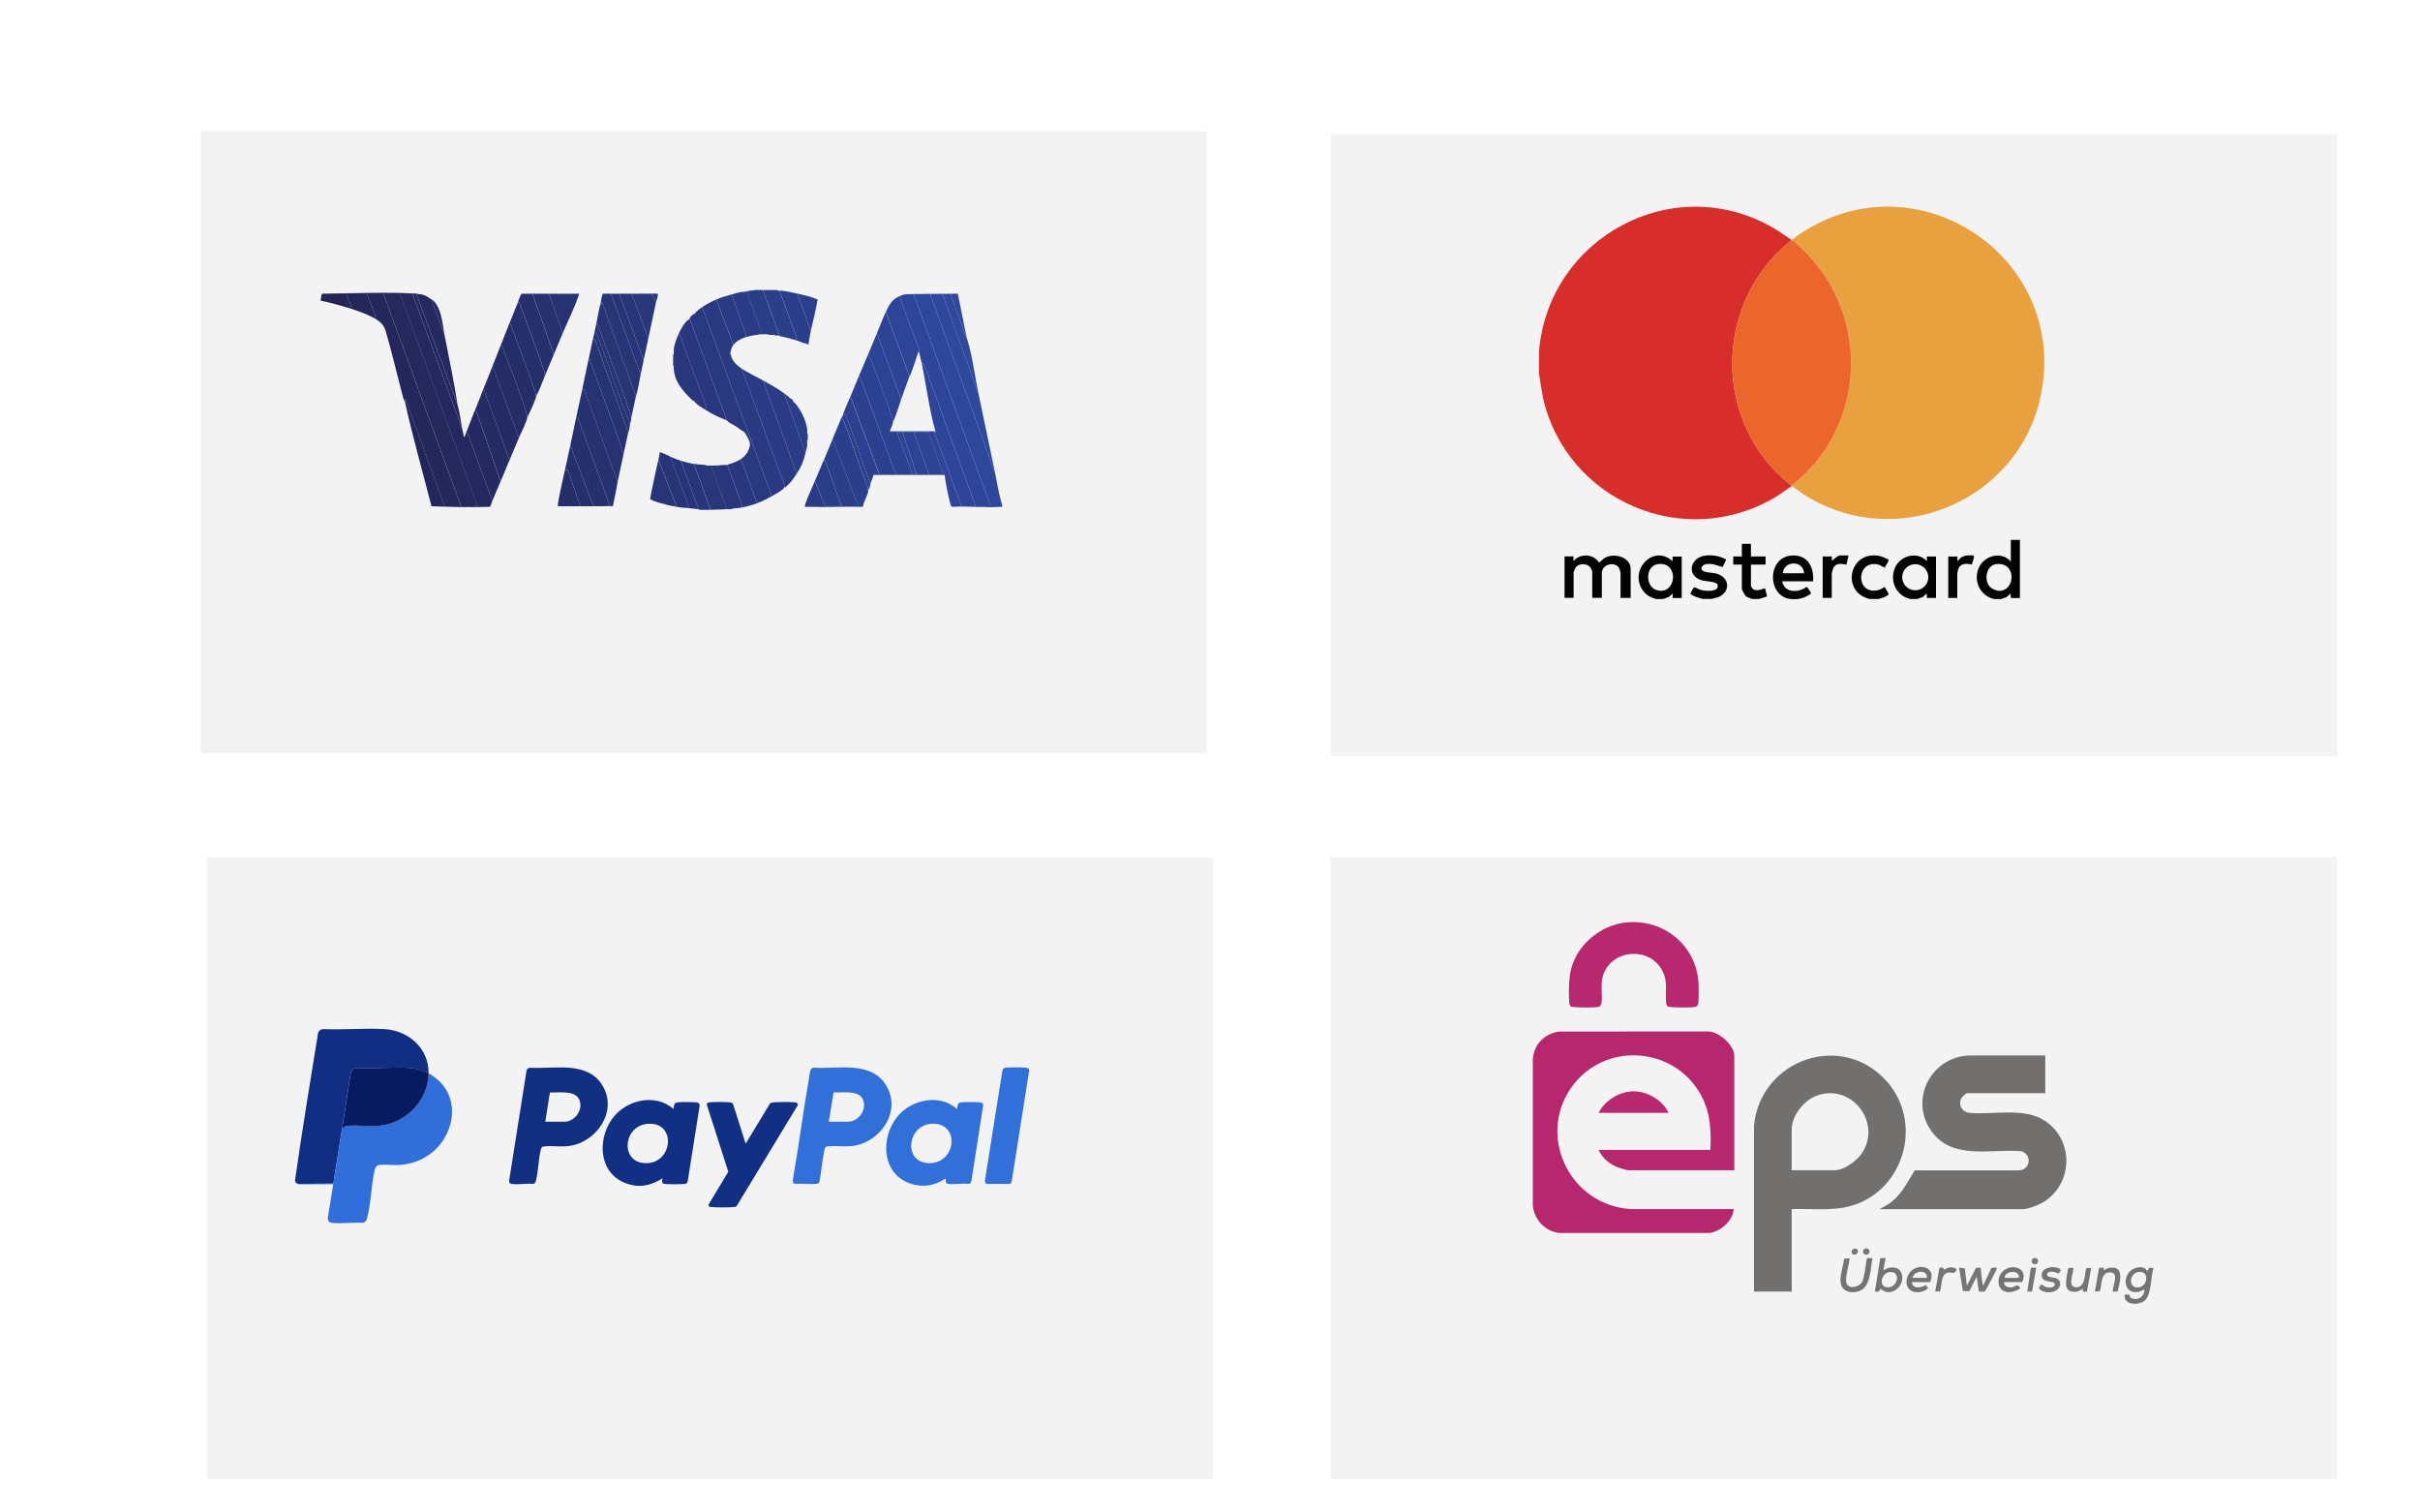 <?xml version="1.0" encoding="UTF-8"?><svg id="Layer_1" xmlns="http://www.w3.org/2000/svg" xmlns:xlink="http://www.w3.org/1999/xlink" viewBox="0 0 400 250"><defs><style>.cls-1{fill:#112f82;}.cls-2{fill:#2a3c86;}.cls-3{fill:#2d479b;}.cls-4{fill:#26316f;}.cls-5{fill:#050505;}.cls-6{fill:#2c4395;}.cls-7{fill:#28367a;}.cls-8{fill:#23265a;}.cls-9{fill:#27357a;}.cls-10{fill:#252e69;}.cls-11{fill:#071b60;}.cls-12{fill:#252d67;}.cls-13{fill:#252b63;}.cls-14{fill:#29387c;}.cls-15{fill:#273579;}.cls-16{fill:#b7286e;}.cls-17{fill:#113082;}.cls-18{fill:#29387e;}.cls-19{fill:#23285d;}.cls-20{fill:#030303;}.cls-21{fill:#eb662b;}.cls-22{fill:#2e489c;}.cls-23{fill:#316fd9;}.cls-24{filter:url(#drop-shadow-10);}.cls-24,.cls-25,.cls-26,.cls-27{fill:#f3f3f3;}.cls-28{fill:#2b408d;}.cls-29{fill:#2a3574;}.cls-30{fill:#777675;}.cls-31{fill:#2d4699;}.cls-32{fill:#252f6b;}.cls-33{fill:#26306d;}.cls-34{fill:#2a3e8a;}.cls-35{fill:#2c4393;}.cls-36{fill:#263271;}.cls-25{filter:url(#drop-shadow-9);}.cls-26{filter:url(#drop-shadow-8);}.cls-27{filter:url(#drop-shadow-7);}.cls-37{fill:#747372;}.cls-38{fill:#e9a140;}.cls-39{fill:#2d4598;}.cls-40{fill:#2b408e;}.cls-41{fill:#306ed9;}.cls-42{fill:#2b4292;}.cls-43{fill:#020202;}.cls-44{fill:#b7286f;}.cls-45{fill:#2c4394;}.cls-46{fill:#757473;}.cls-47{fill:#232960;}.cls-48{fill:#040404;}.cls-49{fill:#71706f;}.cls-50{fill:#293b84;}.cls-51{fill:#113083;}.cls-52{fill:#787777;}.cls-53{fill:#273475;}.cls-54{fill:#23295f;}.cls-55{fill:#293980;}.cls-56{fill:#2a3d88;}.cls-57{fill:#2b4190;}.cls-58{fill:#d72e2b;}.cls-59{fill:#232557;}.cls-60{fill:#23275c;}.cls-61{fill:#273474;}.cls-62{fill:#28377c;}.cls-63{fill:#b6276e;}.cls-64{fill:#293a82;}.cls-65{fill:#2e499f;}.cls-66{fill:#2a3f8c;}.cls-67{fill:#242a60;}.cls-68{fill:#273578;}.cls-69{fill:#2e499e;}.cls-70{fill:#273577;}.cls-71{fill:#263373;}.cls-72{fill:#242a61;}.cls-73{fill:#767574;}.cls-74{fill:#252c65;}.cls-75{fill:#263374;}.cls-76{fill:#2e4597;}.cls-77{fill:#787776;}.cls-78{fill:#2d4496;}</style><filter id="drop-shadow-7" x="18.07" y="6" width="197" height="134" filterUnits="userSpaceOnUse"><feOffset dx="7" dy="7"/><feGaussianBlur result="blur" stdDeviation="5"/><feFlood flood-color="#000" flood-opacity=".1"/><feComposite in2="blur" operator="in"/><feComposite in="SourceGraphic"/></filter><filter id="drop-shadow-8" x="204.07" y="7" width="198" height="134" filterUnits="userSpaceOnUse"><feOffset dx="7" dy="7"/><feGaussianBlur result="blur-2" stdDeviation="5"/><feFlood flood-color="#000" flood-opacity=".1"/><feComposite in2="blur-2" operator="in"/><feComposite in="SourceGraphic"/></filter><filter id="drop-shadow-9" x="19.07" y="126" width="197" height="134" filterUnits="userSpaceOnUse"><feOffset dx="7" dy="7"/><feGaussianBlur result="blur-3" stdDeviation="5"/><feFlood flood-color="#000" flood-opacity=".1"/><feComposite in2="blur-3" operator="in"/><feComposite in="SourceGraphic"/></filter><filter id="drop-shadow-10" x="204.07" y="126" width="198" height="134" filterUnits="userSpaceOnUse"><feOffset dx="7" dy="7"/><feGaussianBlur result="blur-4" stdDeviation="5"/><feFlood flood-color="#000" flood-opacity=".1"/><feComposite in2="blur-4" operator="in"/><feComposite in="SourceGraphic"/></filter></defs><rect class="cls-27" x="26.15" y="14.69" width="166.34" height="102.83"/><rect class="cls-26" x="212.98" y="15.17" width="166.34" height="102.83"/><rect class="cls-25" x="27.15" y="134.69" width="166.34" height="102.83"/><rect class="cls-24" x="212.94" y="134.69" width="166.34" height="102.83"/><g id="_5vRl0c"><path class="cls-14" d="M99.74,48.53h8.98c.07.51-.19.99-.29,1.46l-.65-1.35c-1.12-.03-2.24,0-3.35-.02-.68,0-1.37,0-2.05,0-.45,0-.91,0-1.37,0-.4,0-.94.08-1.27-.1Z"/><path class="cls-29" d="M86.26,48.53h9.47c.07.17-.08.23-.1.29.05-.29-.15-.19-.34-.2-1.51-.05-3.04,0-4.55,0-.91,0-1.82,0-2.73,0-.56,0-1.24.08-1.76-.1Z"/><path class="cls-4" d="M102.08,79.67c-.21,1.34-.51,2.67-.78,4h-9.08,3.71c.71,0,1.43,0,2.15,0,.91,0,1.83.04,2.73-.05l-5.24-14.38-.32-.31c.32-1.5.66-3,.98-4.49l.29-.19,5.57,15.43Z"/><path class="cls-36" d="M97.3,59.37c.26-.06.19.13.24.29,1.81,5.15,3.85,10.24,5.52,15.43l-.98,4.59-5.57-15.43-.29.19c.36-1.69.71-3.39,1.07-5.08Z"/><path class="cls-33" d="M95.25,68.93l.32.31,5.24,14.38c-.9.09-1.82.04-2.73.05l-3.81-10.06c.33-1.56.64-3.13.98-4.69Z"/><path class="cls-53" d="M105.11,65.52l-.78,3.61c-.02-.34-.19-.7-.29-1.03-1.45-4.62-3.44-9.37-5.08-13.96-.06-.17-.15-.68-.39-.63.09-.43.56-3.11.68-3.22.02-.02.16.03.19,0,.06-.08-.08-.31.11-.28l5.57,15.52Z"/><path class="cls-71" d="M103.84,71.47l-.78,3.61c-1.67-5.19-3.71-10.28-5.52-15.43-.05-.16.02-.35-.24-.29.23-1.07.45-2.16.68-3.22l.29-.19,5.57,15.52Z"/><path class="cls-70" d="M101.01,48.63l4.88,13.28c-.26,1.2-.4,2.44-.78,3.61l-5.57-15.52c-.19-.03-.05.2-.11.28-.03.04-.17,0-.19,0,.1-.32.19-1.68.49-1.76.32.18.87.1,1.27.1Z"/><path class="cls-15" d="M104.43,48.63l2.73,7.32c-.25,1.2-.53,2.42-.78,3.61l-4-10.94c.68,0,1.37,0,2.05,0Z"/><path class="cls-32" d="M94.27,73.62l3.81,10.06c-.71,0-1.43,0-2.15,0l-2.07-5.99-.47-.07c.28-1.34.6-2.67.88-4Z"/><path class="cls-68" d="M102.38,48.63l4,10.94c-.17.78-.32,1.56-.49,2.34l-4.88-13.28c.45,0,.91,0,1.37,0Z"/><path class="cls-7" d="M108.43,49.99c-.42,1.99-.85,3.97-1.27,5.96l-2.73-7.32c1.12,0,2.24-.02,3.35.02l.65,1.35Z"/><path class="cls-10" d="M95.93,83.68h-3.71v-.39c.29-1.9.77-3.78,1.17-5.66l.47.07,2.07,5.99Z"/><path class="cls-75" d="M98.28,54.88c.35-.11.37.32.46.56,1.9,4.85,3.43,9.85,5.4,14.67-.08.44-.09.96-.29,1.37l-5.57-15.52-.29.19c.09-.42.2-.85.29-1.27Z"/><path class="cls-61" d="M98.57,53.51c.24-.04.33.46.39.63,1.64,4.59,3.63,9.35,5.08,13.96.1.33.27.69.29,1.03.02.42-.14.64-.2.98-1.97-4.82-3.5-9.82-5.4-14.67-.09-.24-.11-.67-.46-.56.1-.45.19-.91.29-1.37Z"/><path class="cls-60" d="M63.41,48.63l12.79,35.05c-.91,0-1.82,0-2.73,0l-6.45-17.77-.1.49c-.25-.37-.35-.91-.46-1.35-.94-3.53-1.74-7.09-2.79-10.59-.39-.91-.91-1.34-1.73-1.83.25-.17.18-.04.12-.26-.36-1.27-.97-2.49-1.39-3.75.91,0,1.82,0,2.73,0Z"/><path class="cls-54" d="M68.2,48.63l8.2,22.26c.09.45.23.91.29,1.37.17-.07.22-.41.29-.59l.29-.1,4.1,11.23c-.11.25-.2.61-.29.88-.16.11-.35.1-.53.1-3.02.11-6.14,0-9.14-.1h2.05c.91,0,1.82,0,2.73,0s1.83.04,2.73-.05l-12.79-35c.68,0,1.37-.02,2.05,0Z"/><path class="cls-32" d="M85.58,49.99c.33-.04.24-.01.32.21,1.25,3.46,2.59,6.9,3.78,10.38.17.48.4,1,.39,1.52-.48,1.14-.86,2.34-1.46,3.42.03-.45-.33-1.24-.49-1.71-1.07-3.14-2.29-6.33-3.44-9.44-.11-.3-.22-.75-.46-.95.46-1.14.9-2.28,1.37-3.42Z"/><path class="cls-10" d="M88.61,65.52c-.02.29-.15.51-.25.78-.33.9-.81,1.86-1.22,2.74.02-.38-.09-.59-.19-.93-.98-3.3-2.55-7.2-3.81-10.45-.07-.17-.14-.59-.39-.54.49-1.23.97-2.48,1.46-3.71.25.2.35.65.46.95,1.16,3.11,2.38,6.31,3.44,9.44.16.47.51,1.26.49,1.71Z"/><path class="cls-12" d="M82.75,57.12c.26-.05.32.36.39.54,1.26,3.24,2.83,7.15,3.81,10.45.1.34.22.55.19.93-.04.62-1.07,2.6-1.37,3.32-1.44-3.81-2.8-7.65-4.19-11.48-.09-.26-.09-.04-.3-.04.49-1.24.97-2.48,1.46-3.71Z"/><path class="cls-74" d="M85.78,72.35c-.51,1.24-1.05,2.47-1.56,3.71l-4.3-11.81c.45-1.14.92-2.28,1.37-3.42.21,0,.21-.22.3.04,1.38,3.83,2.74,7.68,4.19,11.48Z"/><path class="cls-13" d="M84.21,76.06c-.49,1.17-.97,2.35-1.46,3.51l-4-11.56-.29-.06c.49-1.23.98-2.48,1.46-3.71l4.3,11.81Z"/><path class="cls-72" d="M78.45,67.96l.29.06,4,11.56c-.45,1.07-.92,2.15-1.37,3.22l-4.1-11.23-.29.1c.5-1.23.97-2.48,1.46-3.71Z"/><path class="cls-33" d="M88.02,48.63l3.52,9.96c-.49,1.17-.98,2.35-1.46,3.51,0-.51-.22-1.03-.39-1.52-1.19-3.48-2.53-6.92-3.78-10.38-.08-.23,0-.25-.32-.21.12-.28.43-1.41.68-1.46.52.18,1.2.1,1.76.1Z"/><path class="cls-67" d="M68.98,48.53c.11.17.4.08.59.1.82.19,1.11.42,1.76.88l2.15,5.86c.76,3.83,1.54,7.67,2.15,11.52l-6.8-18.24c-.21-.04-.41,0-.62-.01-.68-.02-1.37,0-2.05,0-.91,0-1.82,0-2.73,0s-1.82,0-2.73,0c-1.14,0-2.28,0-3.42,0-1.37,0-2.74,0-4.1,0,.1-.16.37-.1.54-.1,4.87-.05,10.48-.3,15.28,0Z"/><path class="cls-4" d="M90.76,48.63l2.25,6.44c-.49,1.17-.97,2.35-1.46,3.51l-3.52-9.96c.91,0,1.82,0,2.73,0Z"/><path class="cls-8" d="M73.47,83.68h-2.15c-1.48-5.75-3.11-11.49-4.39-17.28l.1-.49,6.45,17.77Z"/><path class="cls-36" d="M90.76,48.63c1.51,0,3.04-.05,4.55,0,.19,0,.39-.1.34.2-.72,2.13-1.77,4.18-2.64,6.25l-2.25-6.44Z"/><path class="cls-47" d="M75.62,66.88c.39,1.3.52,2.67.78,4l-8.2-22.26c.21,0,.42-.02.62.01l6.8,18.24Z"/><path class="cls-8" d="M60.68,48.63c.41,1.25,1.03,2.48,1.39,3.75.06.22.14.09-.12.26-.28-.16-.85-.43-1.17-.59-.21-.1-.3-.12-.49-.2-.79-.32-1.64-.62-2.44-.88.17-.1.22-.09.18-.31-.1-.58-.61-1.43-.77-2.03,1.14,0,2.28,0,3.42,0Z"/><path class="cls-59" d="M57.26,48.63c.16.6.67,1.45.77,2.03.04.22-.01.21-.18.31-.53-.17-.97-.29-1.47-.43-1.12-.32-2.25-.62-3.4-.85l.19-1.06c1.37,0,2.74,0,4.1,0Z"/><path class="cls-13" d="M71.52,49.6l.39.39c1.17,1.57,1.19,3.51,1.56,5.37l-2.15-5.86c.06.04.14.06.2.1Z"/><path class="cls-19" d="M66.15,48.63l12.79,35c-.9.09-1.82.04-2.73.05l-12.79-35.05c.91,0,1.82,0,2.73,0Z"/><path class="cls-64" d="M121.22,57.02c-.25.33-.3.49-.39.88-.03.14-.11.19-.11.44s.08.3.11.44c.21.91,1,1.63,1.76,2.15l7.09,19.33c.07.13-.02.2-.05.29s-.14.19-.2.29c-.68.54-1.13.77-1.86,1.17l-11.52-31.24c.73-.5,1.53-.91,2.34-1.27l2.83,7.52Z"/><path class="cls-55" d="M116.05,50.77l11.52,31.24c-.87.48-1.48.83-2.44,1.17l-2.64-7.32c.65-.44,1.15-1.08,1.37-1.86.13-.48.15-.6,0-1.07-.09-.29-.33-.71-.49-.98-.18-.31-.38-.7-.78-.78-.62-.53-1.43-.98-2.15-1.37-.07-.1-.19-.24-.29-.29l-6.15-16.79v-.2c.21-.24.35-.37.59-.59.25.02.28-.18.39-.29.33-.34.69-.62,1.07-.88Z"/><path class="cls-50" d="M126.11,62.88l5.57,15.43c-.36.54-.62.96-1.07,1.46-.1.11-.27.27-.39.39s-.28.29-.39.39h-.2c.04-.1.12-.16.05-.29l-7.09-19.33c1,.68,2.42,1.33,3.52,1.95Z"/><path class="cls-18" d="M114,52.73l6.15,16.79c-.52-.28-1.22-.51-1.76-.78-.67-.33-1.12-.58-1.76-.98.36-.12,0-.76-.1-1.03-1.27-3.77-2.84-7.45-4.09-11.24l-.31-.23c.33-.72.94-1.87,1.56-2.34.09-.07.2-.13.29-.2Z"/><path class="cls-2" d="M129.62,65.03l3.52,9.86c-.38,1.5-.62,2.13-1.46,3.42l-5.57-15.43c1.3.74,2.29,1.22,3.52,2.15Z"/><path class="cls-62" d="M112.14,55.27l.31.23c1.24,3.78,2.82,7.46,4.09,11.24.09.27.46.91.1,1.03-.59-.37-1.15-.69-1.66-1.17-.14-.13-.21-.4-.49-.39-.14-.13-.26-.26-.39-.39-.18-.18-.43-.41-.59-.59-1.1-1.22-2.01-2.49-2.15-4.2-.01-.18.08-.48-.1-.59,0-.1,0-.2,0-.29,0-.39,0-.78,0-1.17,0-.1,0-.2,0-.29.18-.14.09-.47.1-.68.05-.98.37-1.85.78-2.73Z"/><path class="cls-66" d="M129.13,48.04c.91.09,1.76.29,2.64.49l2.25,6.15c-.16.73-.27,1.5-.39,2.25-.06,0-.13,0-.19,0-.11-.21-.32-.15-.49-.2-.47-.13-.9-.35-1.37-.49l.16-.29-2.89-7.91c.1,0,.2,0,.29,0Z"/><path class="cls-34" d="M127.86,47.94c.2,0,.39,0,.59,0,.07.15.26.09.39.1l2.89,7.91-.16.29c-.87-.26-1.83-.54-2.73-.68v-.1l-2.73-7.52c.58-.01,1.17,0,1.76,0Z"/><path class="cls-7" d="M116.54,76.84c.23.18.67.1.98.1l2.64,7.22c-.91.05-1.81.1-2.73.1-.86-2.27-1.56-4.61-2.47-6.86-.12-.29-.18-.59-.46-.76.67.12,1.37.17,2.05.2Z"/><path class="cls-56" d="M125.42,47.94c.23,0,.46,0,.68,0l2.73,7.52c-.2,0-.39,0-.59,0-.03,0-.07,0-.1,0-.16-.17-.54-.1-.78-.1-.07,0-.13,0-.2,0-.29-.18-.81-.1-1.17-.1l-2.53-6.97c-.08-.12-.29-.05-.4-.06.05-.08.13-.07.2-.1.18-.01.48.08.59-.1.1,0,.2,0,.29,0,.23-.02.56-.09.68-.1.19,0,.39,0,.59,0Z"/><path class="cls-50" d="M120.74,48.72c.24-.05.21.11.27.26.84,2.12,1.5,4.33,2.36,6.45l-.19.32c-.72.25-1.49.65-1.95,1.27l-2.83-7.52c.85-.37,1.47-.54,2.34-.78Z"/><path class="cls-18" d="M122.49,75.87l2.64,7.32c-.79.28-1.62.53-2.44.68-.04-.44-.24-.9-.39-1.32-.6-1.7-1.24-3.39-1.86-5.08-.06-.17-.15-.68-.39-.63.7-.13,1.85-.57,2.44-.98Z"/><path class="cls-62" d="M120.05,76.84c.25-.04.33.46.39.63.62,1.69,1.25,3.38,1.86,5.08.15.42.35.88.39,1.32-.2.04-.38.07-.59.1-.39.05-.92.01-1.27.2-.03,0-.07,0-.1,0-.19.01-.39-.01-.59,0l-2.64-7.22c.16,0,.33,0,.49,0,.1,0,.2,0,.29,0,.45-.01.75-.05,1.17-.1.18-.02.42.03.59,0Z"/><path class="cls-2" d="M123.08,48.24c.12,0,.32-.06.4.06l2.53,6.97c-.24,0-.62-.08-.78.1-.06,0-.13,0-.2,0-.31.02-.42.05-.68.1-.34.06-.85.18-1.17.29l.19-.32c-.86-2.12-1.51-4.32-2.36-6.45-.06-.15-.03-.32-.27-.26.78-.21,1.51-.52,2.34-.49Z"/><path class="cls-70" d="M110.78,75.48l3.06,8.22-.13.27c-.4-.04-.87-.04-1.27-.1s-.78-.12-1.17-.2l.49-.15-2.93-7.57c.08-.38.19-.77.2-1.17.15-.15,1.49.58,1.76.68Z"/><path class="cls-53" d="M108.82,75.96l2.93,7.57-.49.15c-.54-.1-3.68-.85-3.8-1.24.4-2.17.89-4.32,1.36-6.48Z"/><path class="cls-9" d="M114.49,76.65c.29.17.35.47.46.76.91,2.25,1.61,4.59,2.47,6.86-.58,0-1.18.02-1.76,0-.03,0-.07,0-.1,0-.01-.05-.05-.09-.1-.1l-2.93-8.01c.54.17,1.4.39,1.95.49Z"/><path class="cls-68" d="M112.53,76.16l2.93,8.01c-.52-.08-1.21-.13-1.76-.2l.13-.27-3.06-8.22c.53.22,1.23.52,1.76.68Z"/><path class="cls-56" d="M130.4,65.61c.1.09.14.32.39.29.1.1.22.21.29.29.01.23.2.38.39.49.99,1.27,1.65,2.6,1.95,4.2.04.28-.11.68.1.88.01.29,0,.59,0,.88-.21.26-.05.74-.1,1.07-.06.39-.2.79-.29,1.17l-3.52-9.86c.26.2.54.37.78.59Z"/><path class="cls-28" d="M134.02,54.68l-2.25-6.15c1.15.25,2.29.5,3.38.97-.3,1.74-.75,3.46-1.13,5.18Z"/><path class="cls-3" d="M153.74,48.63l10.74,29.58c.34,1.63.67,3.74,1.17,5.27.01.34.06.27-.24.29-2.55.2-5.35-.15-7.92,0-.12.03-.17-.07-.23-.1h1.66c.78,0,1.56,0,2.34,0,.7,0,1.63.08,2.3,0,.13-.02.18.05.13-.13l-12.68-34.92c.91-.02,1.83,0,2.73,0Z"/><path class="cls-31" d="M150.13,48.63c.29-.02.59,0,.88,0l12.68,34.92c.04.19,0,.12-.13.13-.67.08-1.59,0-2.3,0l-8.23-22.68c-.12-.23-.21-.51-.35-.73-.06-.11-.2-.38-.31-.13-.1-.5-.25-1.03-.37-1.53-.04-.16,0-.36-.21-.42.01-.03-.02-.08,0-.13.03-.08.26-.04.18-.19-1-2.81-2.18-5.58-3.12-8.41-.06-.18-.11-.35-.09-.54.58-.25.75-.26,1.37-.29Z"/><path class="cls-42" d="M147.59,69.81c-.04.45-.39,1.01-.49,1.46l.05.1c.37,0,.75,0,1.12,0l2.54,7.03c-.91,0-1.82,0-2.73,0l-6.05-16.4c.48-1.14.98-2.28,1.46-3.42.5.68.78,1.68,1.08,2.49.9,2.46,1.93,5.04,2.73,7.52.13.39.33.81.29,1.22Z"/><path class="cls-22" d="M155.79,48.63l5.96,16.5c.92,4.36,1.82,8.72,2.73,13.08l-10.74-29.58c.68,0,1.37-.01,2.05,0Z"/><path class="cls-57" d="M148.08,78.41c-.91,0-1.82,0-2.73,0l-4.78-12.89c.49-1.17.97-2.35,1.46-3.51l6.05,16.4Z"/><path class="cls-66" d="M143.49,81.04c0,.09,0,.2,0,.29l-.2.59c-.26.61-.55,1.2-.68,1.86-3.07-.08-6.16.1-9.23,0-.19,0-.39.1-.34-.2,0-.03,0-.07,0-.1.09.19.14.19.33.2.92.08,2.04,0,2.99,0s1.82,0,2.73,0c.78,0,1.86.09,2.59,0,.13-.02.17.05.14-.14l-4.2-10.99c.49-1.17.98-2.35,1.46-3.51.22.11.28.36.37.56,1.44,3.54,2.51,7.33,3.96,10.88.08.18.06.37.07.57Z"/><path class="cls-39" d="M148.76,48.92c-.02.19.03.36.09.54.94,2.83,2.12,5.6,3.12,8.41.08.15-.15.11-.18.19-.02.05,0,.1,0,.13-.4,1.26-.85,2.5-1.29,3.74-.05.13-.16.22-.17.26l-3.91-10.64c.59-1.26.99-2.05,2.34-2.64Z"/><path class="cls-45" d="M148.96,66.01c-.46,1.27-.8,2.58-1.37,3.81.03-.42-.16-.83-.29-1.22-.81-2.48-1.83-5.05-2.73-7.52-.3-.81-.58-1.81-1.08-2.49.49-1.17.97-2.35,1.46-3.51l4,10.94Z"/><path class="cls-78" d="M150.32,62.2c-.45,1.27-.91,2.54-1.37,3.81l-4-10.94c.5-1.16.93-2.37,1.46-3.51l3.91,10.64Z"/><path class="cls-34" d="M137.63,72.55l4.2,10.99c.03.2,0,.13-.14.14-.73.09-1.81,0-2.59,0-.93-2.43-1.7-4.93-2.66-7.35-.06-.15-.03-.32-.27-.26.49-1.17.98-2.35,1.46-3.51Z"/><path class="cls-40" d="M145.34,78.41c-.31,0-.75-.08-.98.1v.1l-.49,1.37c-1.47-3.8-2.64-7.83-4.19-11.58-.1-.25-.08-.04-.3-.04.39-.94.78-1.89,1.17-2.83l4.78,12.89Z"/><path class="cls-69" d="M155.79,48.63c.45,0,.91-.02,1.36,0,.76,2.34,1.68,4.62,2.47,6.95.04.13.16.23.17.26.91,2.71,1.34,6.4,1.95,9.28l-5.96-16.5Z"/><path class="cls-56" d="M136.16,76.06c.24-.05.21.11.27.26.96,2.42,1.73,4.92,2.66,7.35-.91,0-1.82,0-2.73,0l-1.66-4.2c.48-1.14.99-2.28,1.46-3.42Z"/><path class="cls-76" d="M154.62,71.28s.12,0,.1.1l-.29.05,4.49,12.25h-1.66s-.06-.07-.1-.1c-.4-1.47-.78-3.27-.98-4.78-.01-.09.06-.28-.06-.29h-11.76c.22-.18.67-.09.98-.1.91,0,1.82,0,2.73,0s1.82,0,2.73,0c.23,0,.46,0,.68,0,.68,0,1.37,0,2.05,0,.24,0,2.34.07,2.34-.05l-2.45-6.97c-.81-.02-1.62,0-2.43-.01-.62,0-1.24,0-1.86,0-.29,0-.59,0-.88,0-.37,0-.75,0-1.12,0l-.05-.1h7.52Z"/><path class="cls-28" d="M143.88,79.97c-.05.36-.15.81-.39,1.07,0-.19.02-.38-.07-.57-1.45-3.55-2.52-7.34-3.96-10.88-.08-.21-.15-.45-.37-.56.1-.23.26-.4.29-.46.03-.08-.01-.18,0-.22.22,0,.2-.21.3.04,1.55,3.75,2.73,7.78,4.19,11.58Z"/><path class="cls-2" d="M136.36,83.68c-.95,0-2.07.08-2.99,0-.2-.02-.24-.01-.33-.2.43-1.28,1.13-2.73,1.66-4l1.66,4.2Z"/><path class="cls-65" d="M150.13,48.63l8.19-.09,1.47,7.31s-.13-.13-.17-.26c-.79-2.33-1.72-4.61-2.47-6.95-.45-.03-.91,0-1.36,0-.68-.01-1.37,0-2.05,0-.91,0-1.83-.02-2.73,0-.29,0-.59-.02-.88,0Z"/><path class="cls-39" d="M161.26,83.68c-.78,0-1.56,0-2.34,0l-4.49-12.25.29-.05c.02-.09-.1-.09-.1-.1-.99-3.38-1.51-7.61-2.25-11.13.12-.25.25.02.31.13.13.22.23.49.35.73l8.23,22.68Z"/><path class="cls-35" d="M149.15,71.38l2.34,7.03c-.23,0-.46,0-.68,0l-2.54-7.03c.29,0,.59,0,.88,0Z"/><path class="cls-78" d="M151.01,71.38c.81,0,1.62-.01,2.43.01l2.45,6.97c0,.12-2.11.05-2.34.05l-2.54-7.03Z"/><path class="cls-6" d="M151.01,71.38l2.54,7.03c-.68,0-1.37,0-2.05,0l-2.34-7.03c.62,0,1.24,0,1.86,0Z"/></g><g id="_4P7lZA"><path class="cls-20" d="M329.61,99.01c-2.37-.51-3.54-3.11-2.48-5.28.95-1.95,3.75-2.65,5.24-.9v-3.59h1.5v9.61h-1.5l-.04-.75-.67.59-.88.33h-1.17ZM328.89,96.97c.33.37,1.1.7,1.59.69,2.7-.05,2.85-4.88-.57-4.41-1.6.22-2.03,2.63-1.02,3.72Z"/><path class="cls-20" d="M315.74,99.01c-2.3-.54-3.43-2.91-2.55-5.1.84-2.07,3.7-2.86,5.3-1.17v-.75h1.51v6.85h-1.5l-.04-.75-.6.57-.95.35h-1.17ZM318.73,95.41c0-1.19-.97-2.16-2.16-2.16s-2.16.97-2.16,2.16.97,2.16,2.16,2.16,2.16-.97,2.16-2.16Z"/><path class="cls-20" d="M273.7,99.01c-.82-.27-1.45-.53-2-1.21-2.67-3.28,1.44-8.01,4.76-5.05v-.75h1.51v6.85h-1.5c-.05-.19.11-.64-.08-.75-.05.27-.38.38-.56.57l-.95.35h-1.17ZM273.93,93.26c-2.09.36-2.09,4.28.5,4.39,2.81.12,2.96-4.98-.5-4.39Z"/><path class="cls-5" d="M295.93,99.01c-3.88-.49-3.85-6.84.13-7.18,2.68-.23,3.8,1.85,3.63,4.26h-5.1c.33,1.95,2.68,1.92,3.99.93.16-.03.81.94.74,1.07-.09.19-.83.54-1.05.63-.31.11-.77.26-1.09.29s-.96.04-1.25,0ZM294.68,94.75h3.51c-.11-2.19-3.36-2.12-3.51,0Z"/><path class="cls-58" d="M296.1,39.6v.17c-.25.03-2.28,1.97-2.59,2.3-9.36,9.82-9.64,25.34-.46,35.39.36.39,2.75,2.72,3.05,2.76v.17c-.88.53-1.68,1.21-2.57,1.74-15.2,9.08-34.66.62-38.51-16.44l-.63-3.84v-3.84c1.6-18.74,22.18-29.95,38.75-20.32,1.02.59,1.96,1.31,2.95,1.94Z"/><path class="cls-38" d="M296.1,80.37v-.17c.32.03,2.61-2.21,2.97-2.59,9.66-10.37,9.06-26.77-1.21-36.47-.35-.33-1.06-1-1.43-1.25-.09-.06-.22-.14-.33-.13v-.17c.35-.04.64-.39.94-.6,19.3-13.5,44.91,3.23,40.32,26.19-3.56,17.83-24.35,26.4-39.58,16.31-.55-.36-1.08-.92-1.68-1.12Z"/><path class="cls-21" d="M296.1,80.21c-.31-.03-2.69-2.37-3.05-2.76-9.18-10.04-8.9-25.56.46-35.39.31-.33,2.34-2.26,2.59-2.3.11-.01.24.07.33.13.37.24,1.08.92,1.43,1.25,10.27,9.71,10.87,26.1,1.21,36.47-.35.38-2.65,2.62-2.97,2.59Z"/><path class="cls-20" d="M260.08,91.99v.75c1.11-1.31,3.31-1.22,4.22.25.38-.2.58-.57.97-.79,1.54-.86,4.26-.13,4.26,1.83v4.8h-1.67v-4.22s-.19-.61-.23-.69c-.5-.97-2.2-.83-2.68.11-.04.07-.18.45-.18.49v4.3h-1.59v-4.39s-.22-.5-.26-.57c-.5-.76-1.8-.79-2.4-.17-.12.12-.42.77-.42.91v4.22h-1.5v-6.85h1.5Z"/><path class="cls-48" d="M281.47,99.01c-.69-.25-1.47-.34-2.05-.84-.05-.15.5-1.02.55-1.05.2-.13.84.3,1.13.38.72.22,3.18.42,2.79-.87-.15-.5-2-.56-2.49-.68-2.75-.69-2.11-3.85.55-4.13,1.14-.12,2.38.09,3.37.67l-.59,1.24c-.9-.26-1.72-.65-2.71-.49-.72.11-1.2.91-.32,1.23.58.21,1.36.17,2,.34,2.17.58,2.41,2.9.41,3.86l-1.21.33h-1.42Z"/><path class="cls-43" d="M289.58,99.01c-.29-.16-.74-.25-1-.47-.2-.17-.67-1.01-.67-1.25v-3.97h-1.42v-1.34h1.42v-2.09h1.5v2.09h2.42v1.34h-2.42v3.55c0,.05.26.44.34.5.69.5,1.92-.2,2-.12l.33,1.33-1.33.43h-1.17Z"/><path class="cls-48" d="M305.54,91.82l-.34,1.5c-.82-.15-1.79-.31-2.19.61-.08.19-.24.76-.24.93v3.97h-1.5v-6.85h1.5l.04.75c.25-.3.95-.92,1.34-.92h1.38Z"/><path class="cls-48" d="M309.05,99.01c-4.92-1.15-3.35-8.32,1.84-7.06.2.05,1.23.47,1.26.6.07.35-.55.9-.59,1.28-.45-.15-.83-.49-1.31-.56-3.48-.55-3.52,4.95.01,4.31.53-.09.85-.35,1.3-.57.02.34.74,1.03.57,1.32-.02.04-.73.41-.85.45l-.81.23h-1.42Z"/><path class="cls-48" d="M326.15,91.82c.36.11-.21,1.21-.21,1.5-.88-.21-1.93-.26-2.27.78-.03.1-.15.62-.15.69v4.05h-1.5v-6.85h1.5l.04.75c.21-.17.41-.48.63-.62.08-.05.67-.3.71-.3.27,0,1.07-.06,1.25,0Z"/></g><g id="biv6Q4"><path class="cls-1" d="M70.85,177.37c-.94-.32-1.9-.75-2.91-.83-2.96-.23-6.21.18-9.2,0-.43.03-.69.43-.78.82-.48,3.07-.94,6.14-1.42,9.21s-.98,6.04-1.43,9.07l-5.78.06c-.36-.09-.47-.16-.57-.55,1.16-8.17,2.5-16.35,3.83-24.5.16-.34.48-.54.85-.55,3.32.15,6.8-.19,10.09,0,3.99.23,7.34,3.15,7.31,7.28Z"/><path class="cls-41" d="M70.85,177.43c4.05,2.16,4.91,6.79,2.64,10.65-1.57,2.69-4.42,4.31-7.53,4.48-1.03.06-2.28-.12-3.26,0-.51.06-.68.43-.78.88-.57,2.51-.6,5.49-1.25,7.94-.1.36-.26.58-.62.72-1.63-.06-3.53.19-5.14.03-.49-.05-.71-.31-.73-.8l.9-5.59h-5.53c-.09.04-.17-.05-.22-.06l5.78-.06c.45-3.03.96-6.05,1.43-9.07.25-.19.39-.41.73-.45,1.55-.19,3.5.1,5.11,0,4.54-.28,8.35-4.12,8.46-8.68Z"/><path class="cls-11" d="M70.85,177.37s0,.04,0,.06c-.1,4.57-3.92,8.4-8.46,8.68-1.61.1-3.56-.19-5.11,0-.34.04-.48.26-.73.45.48-3.07.94-6.14,1.42-9.21.09-.39.34-.79.78-.82,2.99.18,6.24-.23,9.2,0,1.01.08,1.96.5,2.91.83Z"/><path class="cls-17" d="M87.56,176.49c4.05.24,9.58-1.21,12.05,2.98s-.86,9.03-5.13,9.88c-1.55.31-3.1-.03-4.58.15-.38.05-.44.23-.52.56-.39,1.62-.4,3.54-.8,5.13-.06.23-.2.47-.46.5-1.09-.12-2.52.16-3.57,0-.27-.04-.41-.25-.4-.52l2.87-18.13c.09-.35.17-.47.54-.54ZM90.13,185.41h3.16c1.73,0,3.16-1.98,2.47-3.62s-3.39-1.16-4.87-1.21l-.76,4.82Z"/><path class="cls-51" d="M111.33,183.3c.08-.48.01-.99.61-1.08s2.66-.08,3.25,0c.26.04.41.18.47.43l-1.98,12.55c-.05.27-.18.45-.47.49-.6.07-2.8.08-3.38,0-.53-.08-.36-.47-.35-.79,0-.24-.38.12-.47.17-1.81.96-3.45,1.26-5.44.56-4.51-1.57-4.92-7.03-2.47-10.58,2.21-3.21,7.14-4.46,10.23-1.74ZM107.17,185.75c-4.4.24-4.75,6.94.04,6.49,4.04-.38,4.49-6.74-.04-6.49Z"/><path class="cls-51" d="M117.22,199.43s-.13-.24-.13-.28l3.29-5.47-3.56-11.12c0-.24.2-.33.42-.35.76-.09,2.62-.08,3.39,0,.2.02.35.06.51.2l2.11,6.63,4.02-6.64c.17-.13.37-.17.57-.19.83-.07,2.77-.09,3.58,0,.21.02.49.17.48.41l-10.12,16.7c-.13.16-.26.18-.45.19-.95.09-2.82.08-3.77,0-.1,0-.25,0-.33-.08Z"/><path class="cls-23" d="M134.49,176.49c4.04.22,9.58-1.2,12.03,3s-.86,9.01-5.11,9.85c-1.57.31-3.14-.03-4.64.15-.45.05-.44.33-.52.69-.36,1.69-.48,3.44-.8,5.13-.09.28-.25.35-.52.37-1.11.1-2.38-.08-3.51,0-.44-.07-.37-.43-.35-.79.99-5.6,1.69-11.25,2.68-16.85.1-.54.06-1.52.74-1.56ZM136.99,185.41h3.16c1.79,0,3.27-2.11,2.43-3.77-.76-1.51-3.41-.98-4.79-1.09l-.8,4.85Z"/><path class="cls-23" d="M158.19,183.3c.12-.47,0-.99.61-1.08s2.65-.08,3.24,0c.25.04.44.14.48.41l-1.93,12.42c-.05.27-.14.6-.46.63-1.05-.12-2.44.15-3.45,0-.48-.08-.31-.54-.39-.89-1.77,1.23-3.88,1.54-5.92.81-4.71-1.68-4.85-7.65-2-11.09,2.31-2.78,6.96-3.78,9.8-1.21ZM154.09,185.74c-4.06.14-4.83,6.09-.91,6.49,4.84.49,5.7-6.65.91-6.49Z"/><path class="cls-23" d="M166.15,176.49c.48-.1,2.97-.08,3.49,0,.26.04.44.14.48.41l-2.9,18.41c-.07.19-.17.36-.39.38h-3.7c-.22-.04-.35-.31-.34-.52l2.87-18.06c.07-.31.12-.54.48-.61Z"/></g><g id="rRmHlL"><path class="cls-49" d="M296.15,199.85v13.63h-6.23v-27.41c1.04-10.97,14.62-15.74,22.04-7.22,5.53,6.35,3.19,16.58-4.48,19.93-3.64,1.59-7.47.95-11.33,1.07ZM296.15,193.43h7.07c1.64,0,3.8-1.62,4.64-2.97,3.18-5.17-2.06-11.56-7.72-9.3-2.03.81-3.99,3.27-3.99,5.5v6.77Z"/><path class="cls-49" d="M338.06,174.47v6.22h-12.9c-.14,0-.68.45-.79.59-.87,1.07-.17,2.55,1.18,2.67,3.94.35,8.99-.96,12.44,1.3,4.93,3.23,4.67,10.65-.43,13.56-.73.42-2.39,1.05-3.2,1.05h-23.67l1.41-.81c2.08-1.35,3.12-3.58,4.38-5.6h17.28c1.87-.12,2.13-2.6.37-3.16-5.03-.45-11.29,1.52-14.79-3.19-3.87-5.21-.25-12.37,6.12-12.64h12.61Z"/><path class="cls-63" d="M286.66,193.43h-17.44c-.33,0-1.3-.3-1.65-.42-1.41-.49-2.73-1.56-3.34-2.94h18.48c.18-3.68-.08-7-2.19-10.11-4.74-6.98-15.08-7.45-20.34-.81-6.47,8.16-.87,20.13,9.43,20.7h16.95c-.12,1.95-2.2,3.76-4.1,3.95h-24.71c-2.33-.26-4.15-2.18-4.39-4.5v-24.21c.17-2.45,1.9-4.23,4.31-4.58l24.6-.02c1.77-.06,4.39,2.27,4.39,4v18.92Z"/><path class="cls-16" d="M268.95,152.46c6.11-.54,11.42,3.84,11.79,9.99.04.61.08,3.17-.08,3.58-.1.24-.31.39-.56.43-.85.11-3.08.08-3.96,0-.48-.04-.68-.13-.74-.64-.23-2,.39-3.54-.71-5.51-2.12-3.8-8.02-3.44-9.62.62-.65,1.66-.15,3.15-.35,4.79-.04.38-.24.69-.64.74-.84.11-3.08.08-3.96,0-.56-.05-.69-.17-.74-.74-.12-1.26-.07-3.48.13-4.72.74-4.54,4.88-8.14,9.44-8.55Z"/><path class="cls-44" d="M275.79,183.95h-11.56c1.07-2.13,3.58-3.63,5.98-3.56,2.21.06,4.67,1.54,5.58,3.56Z"/><path class="cls-46" d="M354.86,210.03l.19-.06.16-.42.73.04c-.45,1.41-.31,4.41-1.44,5.38-1.01.86-3.57.78-3.31-.99h.78c.05.35.08.51.42.63,1.11.37,2.06-.32,2.06-1.47l-.98.4c-2.68.5-2.79-3.21-.5-3.95.62-.2,1.57-.24,1.88.44ZM353.45,210.25c-1.65.26-1.7,2.96.23,2.5,1.38-.32,1.57-2.79-.23-2.5Z"/><path class="cls-30" d="M325.11,212.5l1.5-2.95.78-.02c.07.86.15,1.76.3,2.62.02.14-.1.29.14.25l1.35-2.85.87-.02c.1.1-.44,1.09-.54,1.29-.18.34-1.31,2.54-1.44,2.62-.22.13-.72.01-.99.05l-.35-2.47-1.23,2.41-1.05-.03-.64-3.86.95.09.34,2.87Z"/><path class="cls-46" d="M305.74,207.96c-.07,1.01-.92,3.44-.48,4.28s1.93.5,2.44-.2c.55-.76.75-3.92.91-4.08h.89c-.34,1.56-.24,4.26-1.75,5.22-.77.49-2.02.58-2.79.06-1.54-1.04-.24-3.69-.16-5.18l.94-.09Z"/><path class="cls-46" d="M311.67,207.96l-.39,2.03c.94-.66,2.59-.82,3.04.52.68,2.04-1.87,4.12-3.48,2.49-.24.53-.35.55-.94.49l.89-5.53h.88ZM312.44,210.25c-1.62.12-2.04,2.7-.26,2.53,1.59-.16,1.96-2.65.26-2.53Z"/><path class="cls-37" d="M316.02,211.91c.14,1.24,1.52.95,2.32.49l.35.55c-1.71,1.39-4.3.45-3.38-1.99s5-1.88,3.72.96h-3.01ZM318.49,211.22c.12-1.49-2.14-1.21-2.37,0h2.37Z"/><path class="cls-37" d="M331.24,211.91c-.04.68.62.93,1.22.88.7-.06,1.08-.81,1.45.2-.93.51-2.07.94-3.01.2-.75-.59-.7-1.92-.19-2.66,1.31-1.91,4.68-1.18,3.55,1.38h-3.01ZM331.34,211.22h2.22c.29,0,.12-.85-.52-.96-.73-.13-1.62.14-1.71.96Z"/><path class="cls-73" d="M347.74,209.54v.4c.32-.08.51-.31.86-.37,2.66-.46,1.8,2.36,1.42,3.89l-.8.04c-.06-1.04,1.25-3.33-.65-3.17-1.38.12-1.15,2.1-1.47,3.07l-.84.1.7-3.94h.78Z"/><path class="cls-73" d="M342.7,209.54c.08.87-1.07,3.18.46,3.23s1.4-2.12,1.66-3.13l.84-.09-.71,3.94h-.68s0-.48,0-.48c-.41.22-.64.46-1.13.5-2.47.22-1.47-2.31-1.32-3.79l.14-.15h.73Z"/><path class="cls-73" d="M338.92,209.46c.77-.11,2.46.22,1.25,1.05-.39-.35-1.82-.53-1.82.16,0,.58,1.19.38,1.69.7.58.36.64.99.25,1.53-.66.92-2.54.94-3.27.09.33-1.26.67-.28,1.39-.19.48.06,1.31.03,1.22-.62-.15-.52-1.92-.12-2.14-1.13-.21-.95.61-1.47,1.44-1.58Z"/><path class="cls-73" d="M323.43,209.74c-.28,1.04-.75.5-1.43.6-1.23.18-1.01,2.23-1.33,3.1l-.8.06.69-3.91c.54-.32.8.26.85.26.15,0,.28-.19.44-.25.63-.22.99-.14,1.58.15ZM321.3,209.93v.1c.06-.03.06-.07,0-.1Z"/><polygon class="cls-30" points="336.57 209.54 335.87 213.48 335.09 213.49 335.68 209.54 336.57 209.54"/><circle class="cls-77" cx="336.34" cy="208.45" r=".53"/><circle class="cls-52" cx="308.47" cy="206.87" r=".53"/><path class="cls-77" d="M306.5,206.39c.81-.17.73.88.17.97-.84.14-.8-.84-.17-.97Z"/></g></svg>